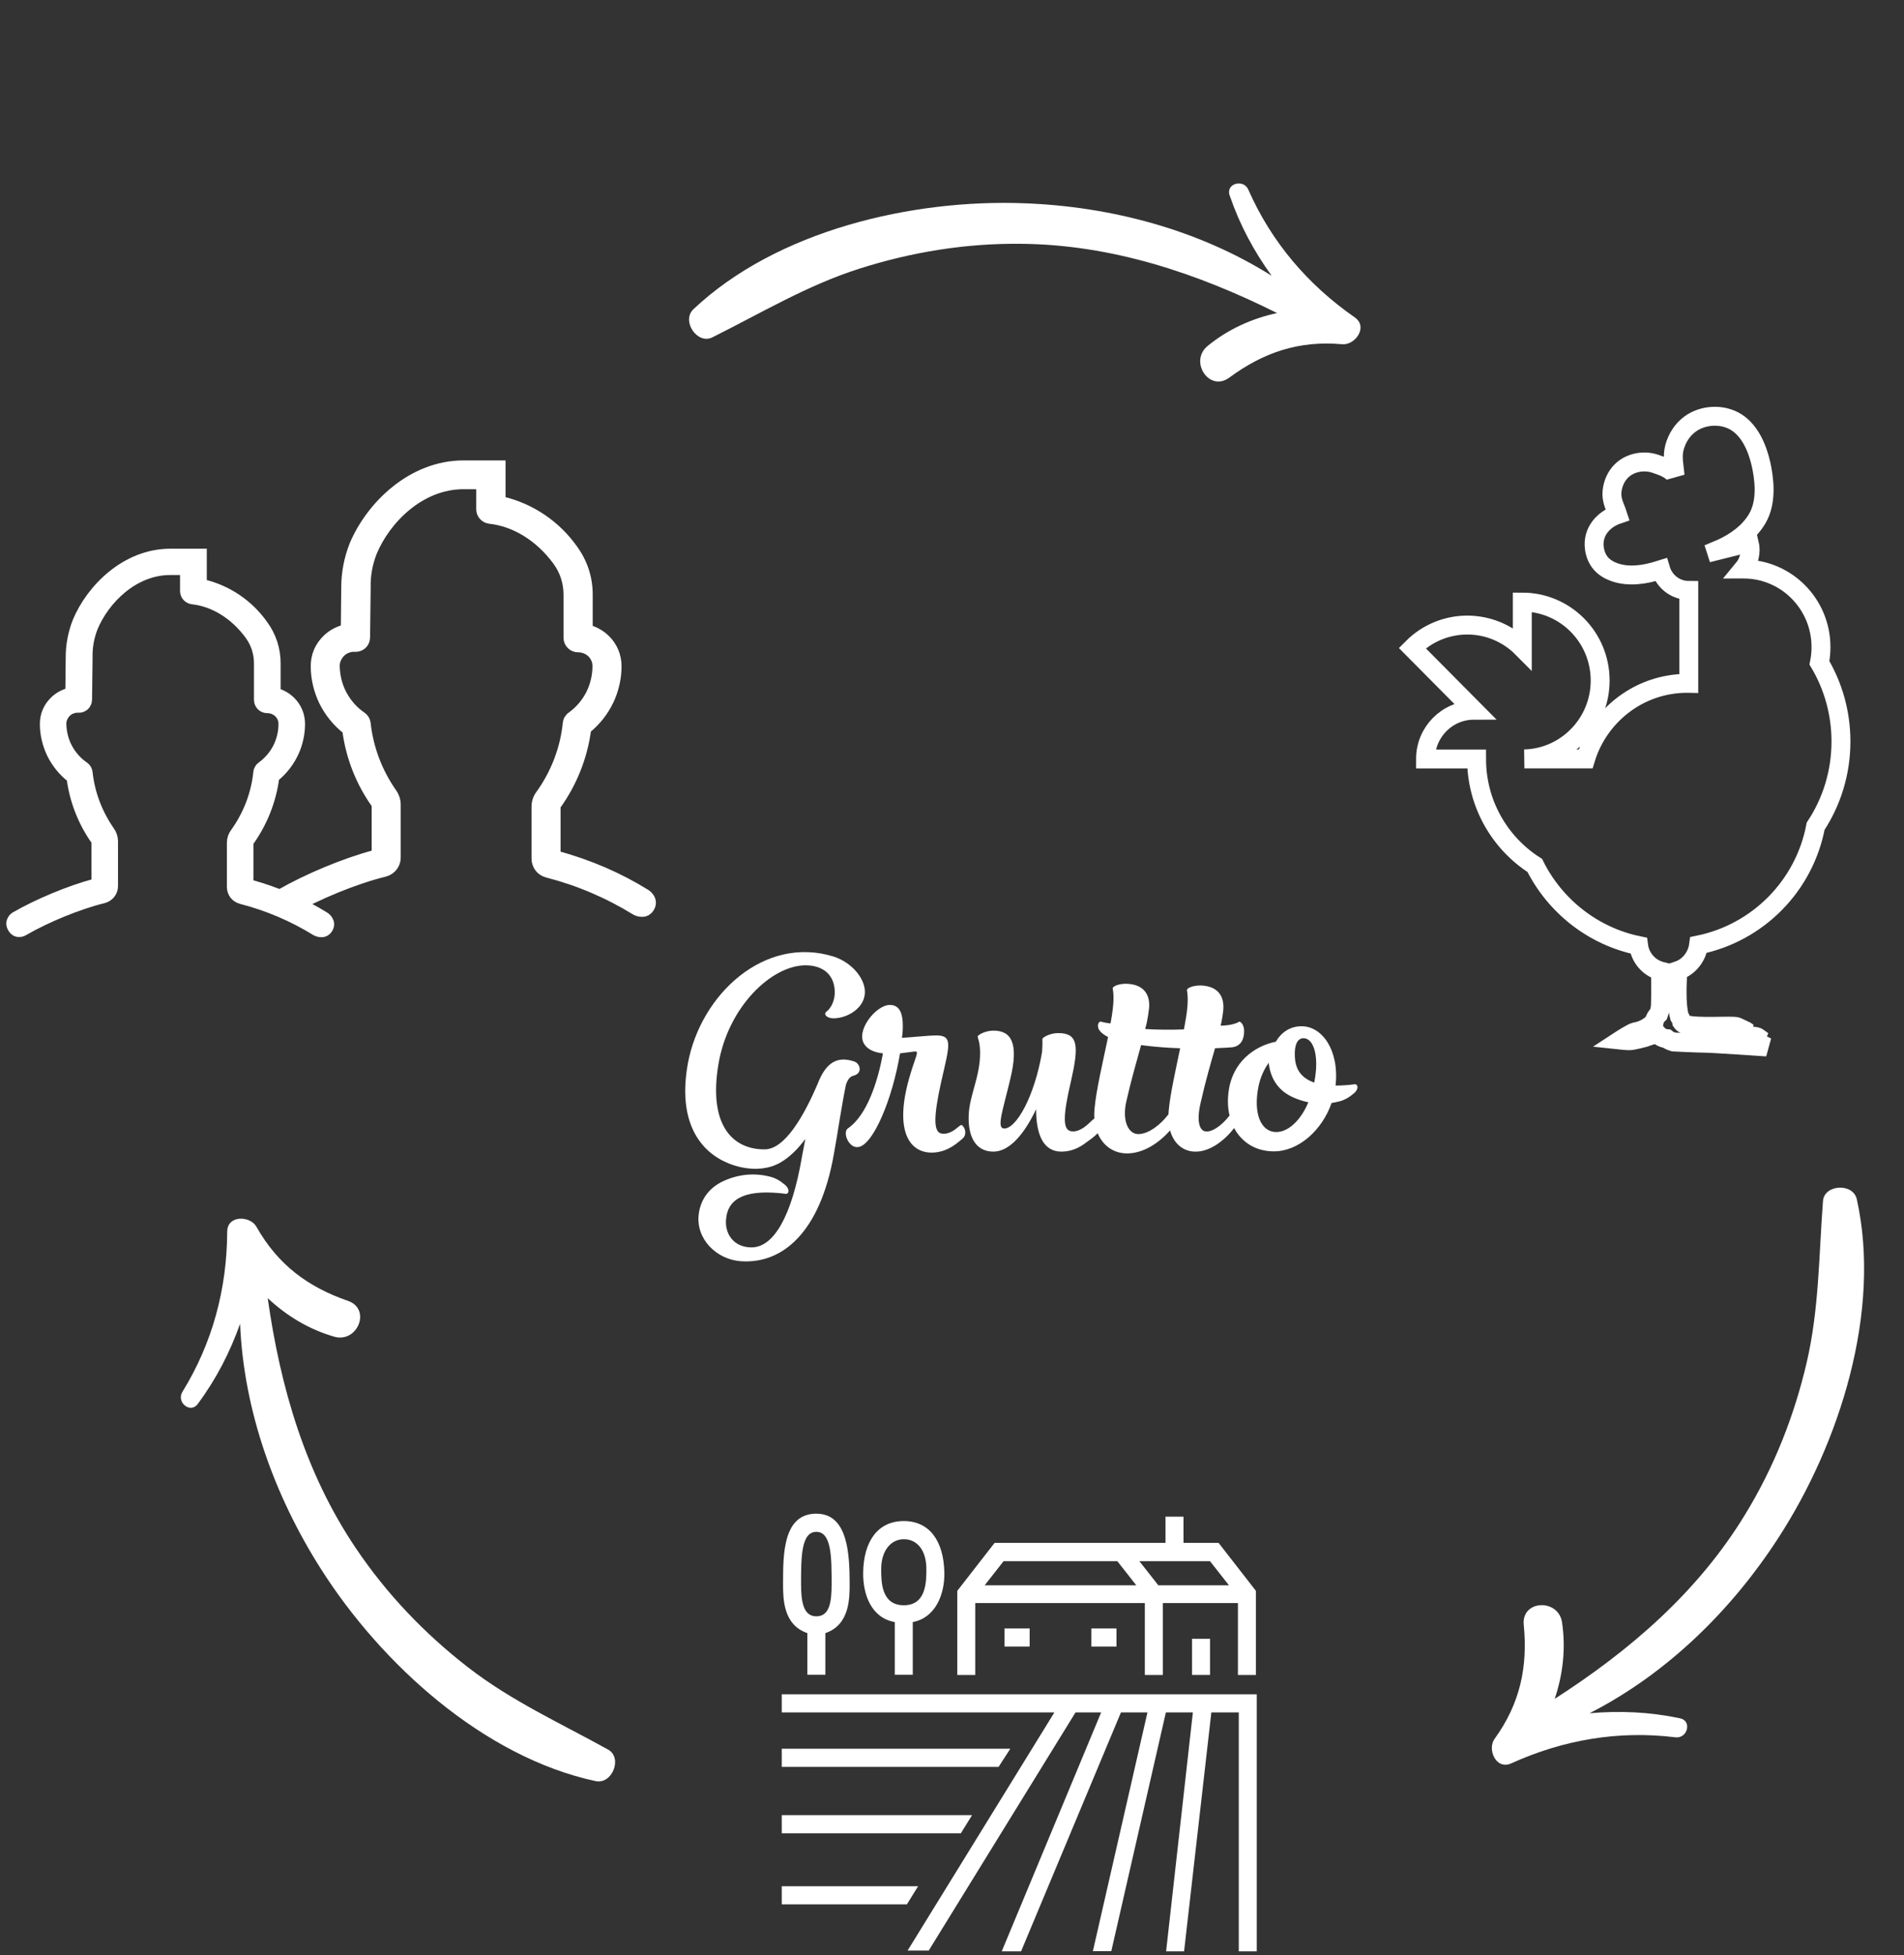 <svg width="151" height="155" viewBox="0 0 151 155" fill="none" xmlns="http://www.w3.org/2000/svg">
<rect x="0" y="0" width="151" height="155" fill="#333333" stroke="none"/>
<path d="M107.439 25.16C103.719 22.572 100.834 19.197 98.999 15.032C98.608 14.143 97.156 14.557 97.532 15.529C98.337 17.869 99.453 19.924 100.848 21.861C95.014 18.189 88.06 16.367 81.24 16.115C72.334 15.772 61.607 18.262 54.978 24.528C54.029 25.466 55.309 27.337 56.493 26.744C60.376 24.813 64.007 22.619 68.162 21.297C72.316 19.975 76.61 19.279 80.979 19.328C88.178 19.393 94.922 21.648 101.28 24.817C99.266 25.255 97.39 26.104 95.767 27.43C94.292 28.655 95.892 31.102 97.484 29.942C100.175 27.958 102.976 26.982 106.438 27.289C107.449 27.393 108.54 25.925 107.439 25.16Z" fill="white"/>
<path d="M134.71 74.914C139.404 73.953 143.092 70.249 143.993 65.499C145.261 63.574 146 61.266 146 58.784C146 56.502 145.377 54.369 144.292 52.544C144.31 52.45 144.328 52.356 144.343 52.26C144.392 51.947 144.416 51.625 144.416 51.296C144.416 47.881 141.668 45.111 138.278 45.111C138.266 45.111 138.255 45.112 138.245 45.112C138.711 44.551 138.916 43.781 138.727 43.016L137.623 43.291L136.837 43.487L136.118 43.667C136.117 43.664 136.116 43.662 136.115 43.659C136.264 43.598 136.413 43.532 136.56 43.464C137.665 42.952 138.726 42.193 139.356 41.122C139.674 40.58 139.832 39.971 139.884 39.345C139.947 38.62 139.869 37.872 139.74 37.181C139.715 37.05 139.688 36.918 139.658 36.786C139.378 35.555 138.808 34.17 137.702 33.471C136.613 32.783 135.066 32.863 134.034 33.617C133.426 34.061 132.998 34.73 132.802 35.457C132.59 36.239 132.782 36.918 132.844 37.693C132.597 37.204 131.752 36.925 131.265 36.762C130.374 36.463 129.309 36.65 128.619 37.307C128.17 37.734 127.907 38.334 127.845 38.95C127.772 39.68 128.081 40.151 128.289 40.789C127.136 41.182 126.278 42.174 126.443 43.453C126.498 43.891 126.663 44.32 126.948 44.656C127.233 44.99 127.625 45.217 128.038 45.363C128.602 45.562 129.205 45.612 129.804 45.568C130.107 45.547 130.409 45.501 130.706 45.438C131.047 45.365 131.381 45.271 131.712 45.167C131.741 45.264 131.778 45.358 131.82 45.447C132.189 46.251 132.995 46.807 133.931 46.807V54.173C133.891 54.172 133.851 54.172 133.812 54.172C133.308 54.172 132.814 54.215 132.333 54.302C129.203 54.858 126.67 57.156 125.751 60.165H120.893C124.226 60.078 126.903 57.33 126.903 53.951C126.903 50.516 124.139 47.732 120.729 47.732V51.374C118.319 48.946 114.411 48.947 112 51.376L116.891 56.304C114.772 56.304 113.054 58.035 113.054 60.17H117.102C117.104 63.721 118.945 66.839 121.718 68.61C123.328 71.835 126.342 74.225 129.953 74.966C130.078 75.925 130.761 76.709 131.663 76.971C131.671 76.972 131.679 76.974 131.687 76.976C131.701 77.674 131.713 78.65 131.686 79.608C131.677 79.906 131.624 80.165 131.54 80.389C131.368 80.543 131.244 80.749 131.193 80.983C130.668 81.606 129.891 81.774 129.729 81.79C129.485 81.815 128.506 82.455 128.506 82.455C128.506 82.455 128.971 82.505 129.24 82.505C129.509 82.505 130.416 82.259 130.416 82.259C130.416 82.259 130.987 82.038 131.44 81.962C131.559 82.1 131.712 82.209 131.885 82.275C131.978 82.31 132.079 82.334 132.182 82.343C132.401 82.52 132.713 82.605 132.713 82.605C132.713 82.605 134.67 82.703 135.232 82.703C135.794 82.703 140.123 83 140.123 83C140.123 83 139.831 82.852 139.586 82.728C139.352 82.611 135.12 82.181 134.724 82.139C135.045 82.154 137.916 82.285 138.215 82.285C138.523 82.285 139.704 82.493 139.778 82.505C139.751 82.484 139.569 82.347 139.366 82.21C139.145 82.063 134.499 81.767 134.499 81.767C134.499 81.767 137.556 81.791 137.752 81.767C137.948 81.741 138.657 81.866 138.657 81.866L138.437 81.718C138.437 81.718 138.069 81.546 137.752 81.398C137.434 81.25 134.548 81.52 133.594 81.2C133.507 81.171 133.433 81.107 133.368 81.013C133.338 80.855 133.275 80.709 133.186 80.582C132.929 79.654 133 77.929 133.069 76.95C133.937 76.665 134.589 75.849 134.71 74.914Z" stroke="white" stroke-width="1.5"/>
<path d="M75.921 89.401C75.811 89.497 75.697 89.577 75.583 89.651C75.233 89.855 74.882 89.933 74.594 89.845C74.032 89.651 74.049 88.466 74.632 85.815C75.301 82.862 75.603 82.085 74.244 82.085C73.727 82.085 72.498 82.215 71.529 82.278L71.573 81.955C71.723 80.079 71.207 79.669 70.56 79.669C69.481 79.669 67.823 81.717 68.556 82.796C68.858 83.249 69.419 83.443 70.023 83.507C69.613 85.771 68.75 88.422 67.242 89.457C66.788 89.759 67.328 91.117 68.125 90.923C69.29 90.666 70.776 87.107 71.379 83.507C71.961 83.443 72.456 83.357 72.608 83.357C72.888 83.357 72.586 83.853 72.22 85.082C70.884 89.415 71.983 91.377 73.903 91.377C74.632 91.377 75.353 91.089 76.04 90.512C76.154 90.424 76.266 90.332 76.374 90.23C76.634 89.986 76.572 89.557 76.432 89.363C76.27 89.141 76.266 89.111 75.921 89.401Z" fill="white"/>
<path d="M66.602 88.691C66.776 87.654 66.936 86.727 67.088 86.002C67.226 85.576 67.403 85.349 67.691 85.277C68.446 85.083 68.209 84.306 67.755 84.156C66.418 83.702 65.513 84.2 64.844 85.924C63.767 88.445 62.257 91.099 60.663 91.118C58.033 91.141 56.179 89.115 56.976 84.371C57.732 79.844 61.158 76.546 63.875 76.526C65.298 76.526 66.203 77.301 66.203 78.681C66.203 79.307 65.923 79.91 65.555 80.19C65.254 80.406 65.599 80.751 66.137 80.729C67.258 80.707 68.594 79.888 68.594 78.638C68.594 77.581 67.581 76.31 66.115 75.835C60.66 74.132 55.596 78.787 54.561 84.264C53.698 88.941 55.53 91.29 57.708 92.197C57.708 92.197 59.977 93.266 61.911 92.153C62.633 91.728 63.292 91.073 63.869 90.291L63.607 91.668C62.788 96.475 61.344 98.89 59.598 98.89C58.219 98.89 57.42 97.834 57.594 96.541C57.788 94.924 59.276 94.255 62.337 94.645C62.547 94.663 62.714 94.251 62.141 93.842C61.879 93.616 61.546 93.416 61.156 93.306C59.831 92.943 58.543 93.104 57.42 93.61C56.363 94.083 55.588 94.947 55.416 96.239C55.156 98.201 56.816 99.883 58.822 99.989C62.013 100.183 65.03 97.769 66.131 91.496C66.153 91.364 66.177 91.234 66.199 91.103C66.261 90.763 66.319 90.405 66.382 90.05C66.468 89.552 66.54 89.103 66.602 88.691Z" fill="white"/>
<path d="M107.462 85.956C106.894 86.028 106.381 86.062 105.919 86.06C106.231 83.265 104.854 81.357 103.226 81.357C102.299 81.357 101.61 81.853 101.178 82.586C99.734 82.865 98.031 83.922 97.534 85.992C97.332 86.885 97.338 87.718 97.512 88.448C97.484 88.47 97.456 88.499 97.428 88.535C96.91 89.205 96.069 89.828 95.532 89.678C95.1 89.548 94.885 88.815 95.23 87.373C95.618 85.654 96.025 84.27 96.361 83.101C97.08 83.075 97.516 83.039 97.516 83.039C98.593 83.039 98.701 82.09 98.659 81.595C98.617 81.163 98.357 80.991 98.293 80.991L98.077 81.099C97.732 81.229 97.408 81.293 96.805 81.315C96.912 80.862 96.977 80.432 97.02 80.022C97.106 78.686 96.287 78.146 95.188 78.126C94.563 78.126 94.153 78.342 94.132 78.472C94.132 78.558 94.195 78.752 94.195 79.269C94.195 79.787 94.109 80.476 93.958 81.253L93.89 81.609C92.731 81.653 91.69 81.631 90.821 81.579L90.941 81.113C91.027 80.682 91.091 80.272 91.135 79.885C91.221 78.548 90.401 78.008 89.302 77.989C88.677 77.989 88.268 78.204 88.246 78.334C88.246 78.42 88.309 78.614 88.309 79.131C88.309 79.649 88.224 80.338 88.072 81.135C87.51 81.071 87.317 80.985 87.275 80.985C87.167 81.007 87.037 81.179 87.081 81.395C87.103 81.697 87.427 81.976 87.878 82.214C87.468 84.176 86.929 86.44 86.801 87.926C86.777 88.184 86.773 88.434 86.789 88.671C86.735 88.709 86.669 88.765 86.581 88.845C86.376 89.045 86.17 89.235 85.954 89.385C85.942 89.393 85.928 89.401 85.916 89.411C85.862 89.447 85.806 89.481 85.748 89.51C85.436 89.678 85.131 89.742 84.867 89.66C84.286 89.489 84.308 88.388 84.931 85.736C85.578 82.891 85.513 81.9 83.918 81.9C83.271 81.9 82.667 82.246 82.667 82.374C82.667 82.438 82.689 82.761 82.645 83.365V83.387C82.042 86.943 80.598 89.466 79.649 89.466C79.001 89.466 79.519 88.086 80.122 85.543C80.811 82.698 80.208 81.705 78.785 81.705C78.138 81.705 77.535 82.05 77.535 82.178C77.535 82.264 77.729 82.652 77.729 83.471C77.729 85.367 76.888 86.811 76.823 88.408C76.76 90.262 77.471 91.297 78.785 91.297C80.058 91.297 81.243 89.896 82.17 87.934C82.17 90.004 82.773 91.297 84.174 91.297C84.895 91.297 85.556 91.041 86.19 90.537C86.478 90.338 86.775 90.116 87.055 89.842C87.468 90.825 88.314 91.439 89.384 91.439C90.707 91.439 91.948 90.577 92.795 89.616C93.094 90.697 93.868 91.299 94.817 91.299C95.92 91.299 97.06 90.486 97.874 89.429C98.479 90.567 99.602 91.277 101.024 91.277C103.012 91.277 104.86 89.578 105.605 87.439C105.827 87.407 106.053 87.361 106.279 87.299C106.668 87.189 107.002 86.989 107.264 86.763C107.839 86.35 107.671 85.94 107.462 85.956ZM90.272 89.906C89.474 89.906 88.957 88.829 89.344 87.233C89.732 85.531 90.142 84.15 90.465 82.965L90.493 82.853C91.568 82.995 92.633 83.071 93.594 83.103C93.228 84.871 92.797 86.763 92.685 88.064C92.675 88.16 92.671 88.252 92.667 88.344C92.651 88.36 92.635 88.378 92.619 88.398C92.06 89.129 91.111 89.906 90.272 89.906ZM103.378 82.306C104.003 82.306 104.477 83.189 104.369 84.807C104.341 85.161 104.293 85.499 104.231 85.822C103.314 85.513 102.818 84.907 102.712 84.032C102.702 83.94 102.694 83.848 102.689 83.752C102.645 82.823 102.902 82.306 103.378 82.306ZM101.222 89.744C99.971 89.744 99.39 88.236 99.799 86.166C99.959 85.369 100.267 84.74 100.619 84.256C100.623 84.292 100.625 84.326 100.629 84.362C100.8 85.654 101.49 86.518 102.545 86.991C102.932 87.167 103.34 87.299 103.763 87.385C103.138 88.861 102.147 89.744 101.222 89.744Z" fill="white"/>
<path d="M119.853 139.794C123.98 137.923 128.357 137.173 132.874 137.729C133.838 137.848 134.225 136.389 133.198 136.214C130.776 135.707 128.439 135.614 126.061 135.821C132.202 132.69 137.328 127.649 141.035 121.919C145.89 114.444 149.242 103.955 147.253 95.053C146.934 93.758 144.671 93.898 144.574 95.22C144.245 99.544 144.27 103.786 143.279 108.032C142.288 112.277 140.687 116.322 138.409 120.05C134.667 126.2 129.278 130.84 123.3 134.678C123.956 132.725 124.187 130.678 123.879 128.605C123.581 126.711 120.66 126.833 120.842 128.794C121.168 132.121 120.572 135.027 118.536 137.844C117.929 138.659 118.632 140.348 119.853 139.794Z" fill="white"/>
<path d="M18.019 97.645C17.998 102.177 16.855 106.468 14.467 110.342C13.956 111.168 15.121 112.129 15.708 111.268C17.179 109.278 18.238 107.193 19.041 104.945C19.327 111.832 21.772 118.593 25.433 124.352C30.203 131.881 38.34 139.302 47.26 141.206C48.57 141.456 49.386 139.34 48.225 138.701C44.432 136.6 40.566 134.853 37.12 132.182C33.674 129.511 30.666 126.369 28.227 122.744C24.197 116.779 22.228 109.946 21.231 102.912C22.734 104.322 24.497 105.386 26.51 105.97C28.356 106.49 29.463 103.784 27.604 103.131C24.444 102.041 22.052 100.287 20.341 97.262C19.853 96.371 18.024 96.305 18.019 97.645Z" fill="white"/>
<path fill-rule="evenodd" clip-rule="evenodd" d="M43.434 69.08C45.935 69.727 48.268 70.718 50.469 72.071C50.469 72.071 51.081 72.418 51.403 71.917C51.763 71.368 51.165 70.983 51.165 70.983C48.986 69.63 46.655 68.639 44.175 67.957L43.959 67.897V63.85L44.018 63.766C45.274 62.018 46.089 59.985 46.376 57.854L46.387 57.735L46.482 57.662C47.199 57.075 47.786 56.322 48.182 55.497C48.577 54.671 48.793 53.737 48.793 52.817C48.793 52.435 48.72 52.062 48.577 51.715C48.433 51.368 48.217 51.044 47.944 50.781C47.608 50.445 47.177 50.194 46.723 50.05L46.506 49.991V47.127C46.506 45.857 46.111 44.65 45.358 43.618C44.032 41.74 42.069 40.4 39.82 39.861L39.593 39.802V37H36.767C32.673 37 29.466 40.243 28.196 43.261C27.777 44.328 27.563 45.44 27.563 46.577L27.528 49.953L27.311 50.026C26.832 50.158 26.401 50.397 26.041 50.732C25.755 51.008 25.527 51.32 25.37 51.677C25.216 52.037 25.143 52.419 25.143 52.814C25.143 53.759 25.37 54.693 25.776 55.543C26.196 56.393 26.805 57.148 27.547 57.733L27.641 57.806L27.652 57.925C27.928 59.985 28.705 61.958 29.915 63.658L29.975 63.731V67.824L29.747 67.884C27.39 68.506 24.388 69.765 22.292 70.975C22.292 70.975 21.778 71.311 22.114 71.86C22.449 72.41 22.974 72.063 22.974 72.063C25.081 70.842 28.096 69.594 30.478 69.01C30.706 68.95 30.909 68.817 31.052 68.639C31.195 68.46 31.279 68.233 31.279 68.005V63.788C31.279 63.477 31.171 63.165 30.979 62.903C29.831 61.252 29.111 59.349 28.897 57.362C28.887 57.278 28.862 57.194 28.813 57.11C28.765 57.037 28.705 56.967 28.635 56.918C27.963 56.463 27.414 55.84 27.029 55.123C26.648 54.406 26.456 53.602 26.442 52.8C26.442 52.584 26.477 52.37 26.575 52.167C26.659 51.964 26.791 51.785 26.946 51.628C27.1 51.474 27.292 51.352 27.495 51.282C27.698 51.198 27.925 51.163 28.142 51.174C28.25 51.184 28.334 51.163 28.418 51.138C28.502 51.114 28.573 51.065 28.646 51.006C28.705 50.946 28.765 50.873 28.789 50.803C28.824 50.719 28.849 50.635 28.849 50.551L28.897 46.577C28.873 45.619 29.041 44.663 29.401 43.74C30.489 41.106 33.255 38.283 36.761 38.283H38.269V40.378C38.269 40.533 38.328 40.69 38.437 40.809C38.545 40.928 38.688 41.001 38.856 41.025C40.892 41.242 42.879 42.463 44.292 44.39C44.89 45.205 45.191 46.15 45.191 47.143V50.567C45.191 50.735 45.264 50.903 45.383 51.022C45.502 51.141 45.67 51.214 45.848 51.214C45.848 51.214 45.848 51.214 45.859 51.214C46.289 51.214 46.698 51.382 47.007 51.669C47.161 51.823 47.283 52.005 47.367 52.197C47.451 52.389 47.486 52.603 47.486 52.819C47.486 53.61 47.294 54.4 46.937 55.107C46.576 55.813 46.038 56.436 45.394 56.901C45.32 56.95 45.261 57.021 45.215 57.094C45.166 57.167 45.142 57.248 45.131 57.346C44.928 59.381 44.173 61.355 42.976 63.03C42.76 63.306 42.654 63.617 42.654 63.94V68.081C42.654 68.309 42.738 68.536 42.871 68.715C43.003 68.888 43.206 69.018 43.434 69.08Z" fill="white" stroke="white"/>
<path fill-rule="evenodd" clip-rule="evenodd" d="M19.153 71.17C21.271 71.718 23.247 72.557 25.111 73.703C25.111 73.703 25.63 73.996 25.902 73.572C26.207 73.107 25.701 72.781 25.701 72.781C23.855 71.635 21.881 70.796 19.781 70.218L19.598 70.168V66.74L19.648 66.669C20.712 65.188 21.402 63.467 21.645 61.662L21.654 61.561L21.734 61.499C22.342 61.002 22.839 60.365 23.174 59.665C23.509 58.966 23.692 58.175 23.692 57.396C23.692 57.072 23.63 56.756 23.509 56.463C23.387 56.169 23.204 55.894 22.972 55.672C22.688 55.387 22.324 55.174 21.938 55.053L21.755 55.002V52.577C21.755 51.501 21.42 50.479 20.783 49.605C19.66 48.014 17.997 46.88 16.092 46.423L15.9 46.373V44H13.506C10.04 44 7.323 46.746 6.248 49.303C5.892 50.206 5.711 51.148 5.711 52.111L5.682 54.97L5.498 55.032C5.092 55.144 4.728 55.346 4.423 55.63C4.18 55.864 3.987 56.128 3.854 56.431C3.724 56.736 3.662 57.059 3.662 57.393C3.662 58.194 3.854 58.984 4.198 59.704C4.554 60.424 5.069 61.064 5.698 61.559L5.778 61.621L5.787 61.722C6.021 63.467 6.679 65.138 7.704 66.578L7.754 66.639V70.106L7.561 70.156C5.565 70.684 3.022 71.75 1.248 72.775C1.248 72.775 0.812 73.059 1.096 73.524C1.381 73.99 1.825 73.696 1.825 73.696C3.609 72.662 6.163 71.605 8.18 71.11C8.373 71.06 8.545 70.947 8.667 70.796C8.788 70.645 8.859 70.452 8.859 70.26V66.688C8.859 66.424 8.767 66.16 8.605 65.938C7.633 64.54 7.023 62.928 6.842 61.245C6.832 61.174 6.812 61.103 6.771 61.032C6.729 60.97 6.679 60.91 6.619 60.869C6.051 60.484 5.585 59.957 5.26 59.349C4.936 58.742 4.774 58.061 4.762 57.382C4.762 57.199 4.792 57.017 4.875 56.846C4.946 56.674 5.058 56.522 5.189 56.389C5.319 56.259 5.482 56.155 5.654 56.096C5.826 56.025 6.019 55.995 6.202 56.004C6.294 56.013 6.365 55.995 6.436 55.974C6.507 55.954 6.566 55.912 6.628 55.862C6.679 55.812 6.729 55.75 6.75 55.69C6.78 55.619 6.8 55.548 6.8 55.477L6.842 52.111C6.821 51.3 6.963 50.49 7.268 49.709C8.19 47.478 10.533 45.087 13.502 45.087H14.779V46.861C14.779 46.992 14.829 47.125 14.921 47.226C15.012 47.327 15.134 47.389 15.276 47.409C17 47.593 18.683 48.627 19.88 50.259C20.386 50.949 20.641 51.749 20.641 52.59V55.491C20.641 55.633 20.703 55.775 20.804 55.876C20.904 55.977 21.047 56.038 21.198 56.038C21.198 56.038 21.198 56.038 21.207 56.038C21.572 56.038 21.918 56.181 22.179 56.424C22.31 56.554 22.413 56.708 22.484 56.871C22.555 57.033 22.585 57.215 22.585 57.398C22.585 58.068 22.422 58.737 22.12 59.335C21.815 59.934 21.358 60.461 20.813 60.855C20.751 60.897 20.7 60.956 20.662 61.018C20.62 61.08 20.6 61.149 20.59 61.231C20.418 62.955 19.779 64.627 18.765 66.046C18.582 66.28 18.493 66.543 18.493 66.816V70.324C18.493 70.516 18.564 70.709 18.676 70.86C18.788 71.007 18.96 71.117 19.153 71.17Z" fill="white" stroke="white"/>
<path fill-rule="evenodd" clip-rule="evenodd" d="M77.344 127.085H90.793V132.786H92.219V127.085H98.177V132.786H99.603V126.119L96.643 122.316H93.86V120.237H92.433V122.316H89.259H84.835H78.878L75.918 126.119V132.786H77.344V127.085ZM95.963 123.768L97.462 125.675H91.861L90.362 123.768H95.963ZM79.589 123.768H85.547H88.614L90.113 125.675H78.093L79.589 123.768ZM79.662 129.098H81.658V130.537H79.662V129.098ZM95.963 129.915H94.537V132.783H95.963V129.915ZM62 140.076V138.636H80.122L79.193 140.076H62ZM62 145.339V143.899H77.092L76.201 145.339H62ZM62 149.533V150.972H71.922L72.813 149.533H62ZM88.545 129.098H86.548V130.537H88.545V129.098ZM99.67 134.317V154.696H98.243V135.756H96.068L93.906 154.696H92.48L94.603 135.756H92.462L88.134 154.681H86.673L91.001 135.756H88.898L80.978 154.696H79.445L87.329 135.756H85.295L73.652 154.638H71.977L83.62 135.756H62V134.317H99.67ZM74.893 124.685C74.925 126.469 74.138 128.271 72.388 128.592V132.772H70.961V128.592C69.127 128.271 68.438 126.469 68.455 124.685C68.484 122.205 69.607 120.584 71.676 120.584C73.745 120.584 74.85 122.205 74.893 124.685ZM71.676 122.024C70.675 122.024 69.885 122.906 69.885 124.393C69.885 125.383 69.885 127.26 71.676 127.26C73.467 127.26 73.467 125.383 73.467 124.393C73.467 122.88 72.726 122.024 71.676 122.024Z" fill="white"/>
<path fill-rule="evenodd" clip-rule="evenodd" d="M64.741 120C62.102 120 62.102 123.192 62.102 125.561C62.102 126.714 62.102 128.82 64.029 129.468V132.772H65.456V129.468C67.383 128.82 67.383 126.711 67.383 125.561C67.38 123.192 67.244 120 64.741 120ZM64.741 128.137C63.705 128.137 63.529 126.965 63.529 125.561C63.529 123.475 63.529 121.44 64.741 121.44C65.953 121.44 65.953 123.475 65.953 125.561C65.953 126.965 65.812 128.137 64.741 128.137Z" fill="white"/>
</svg>
